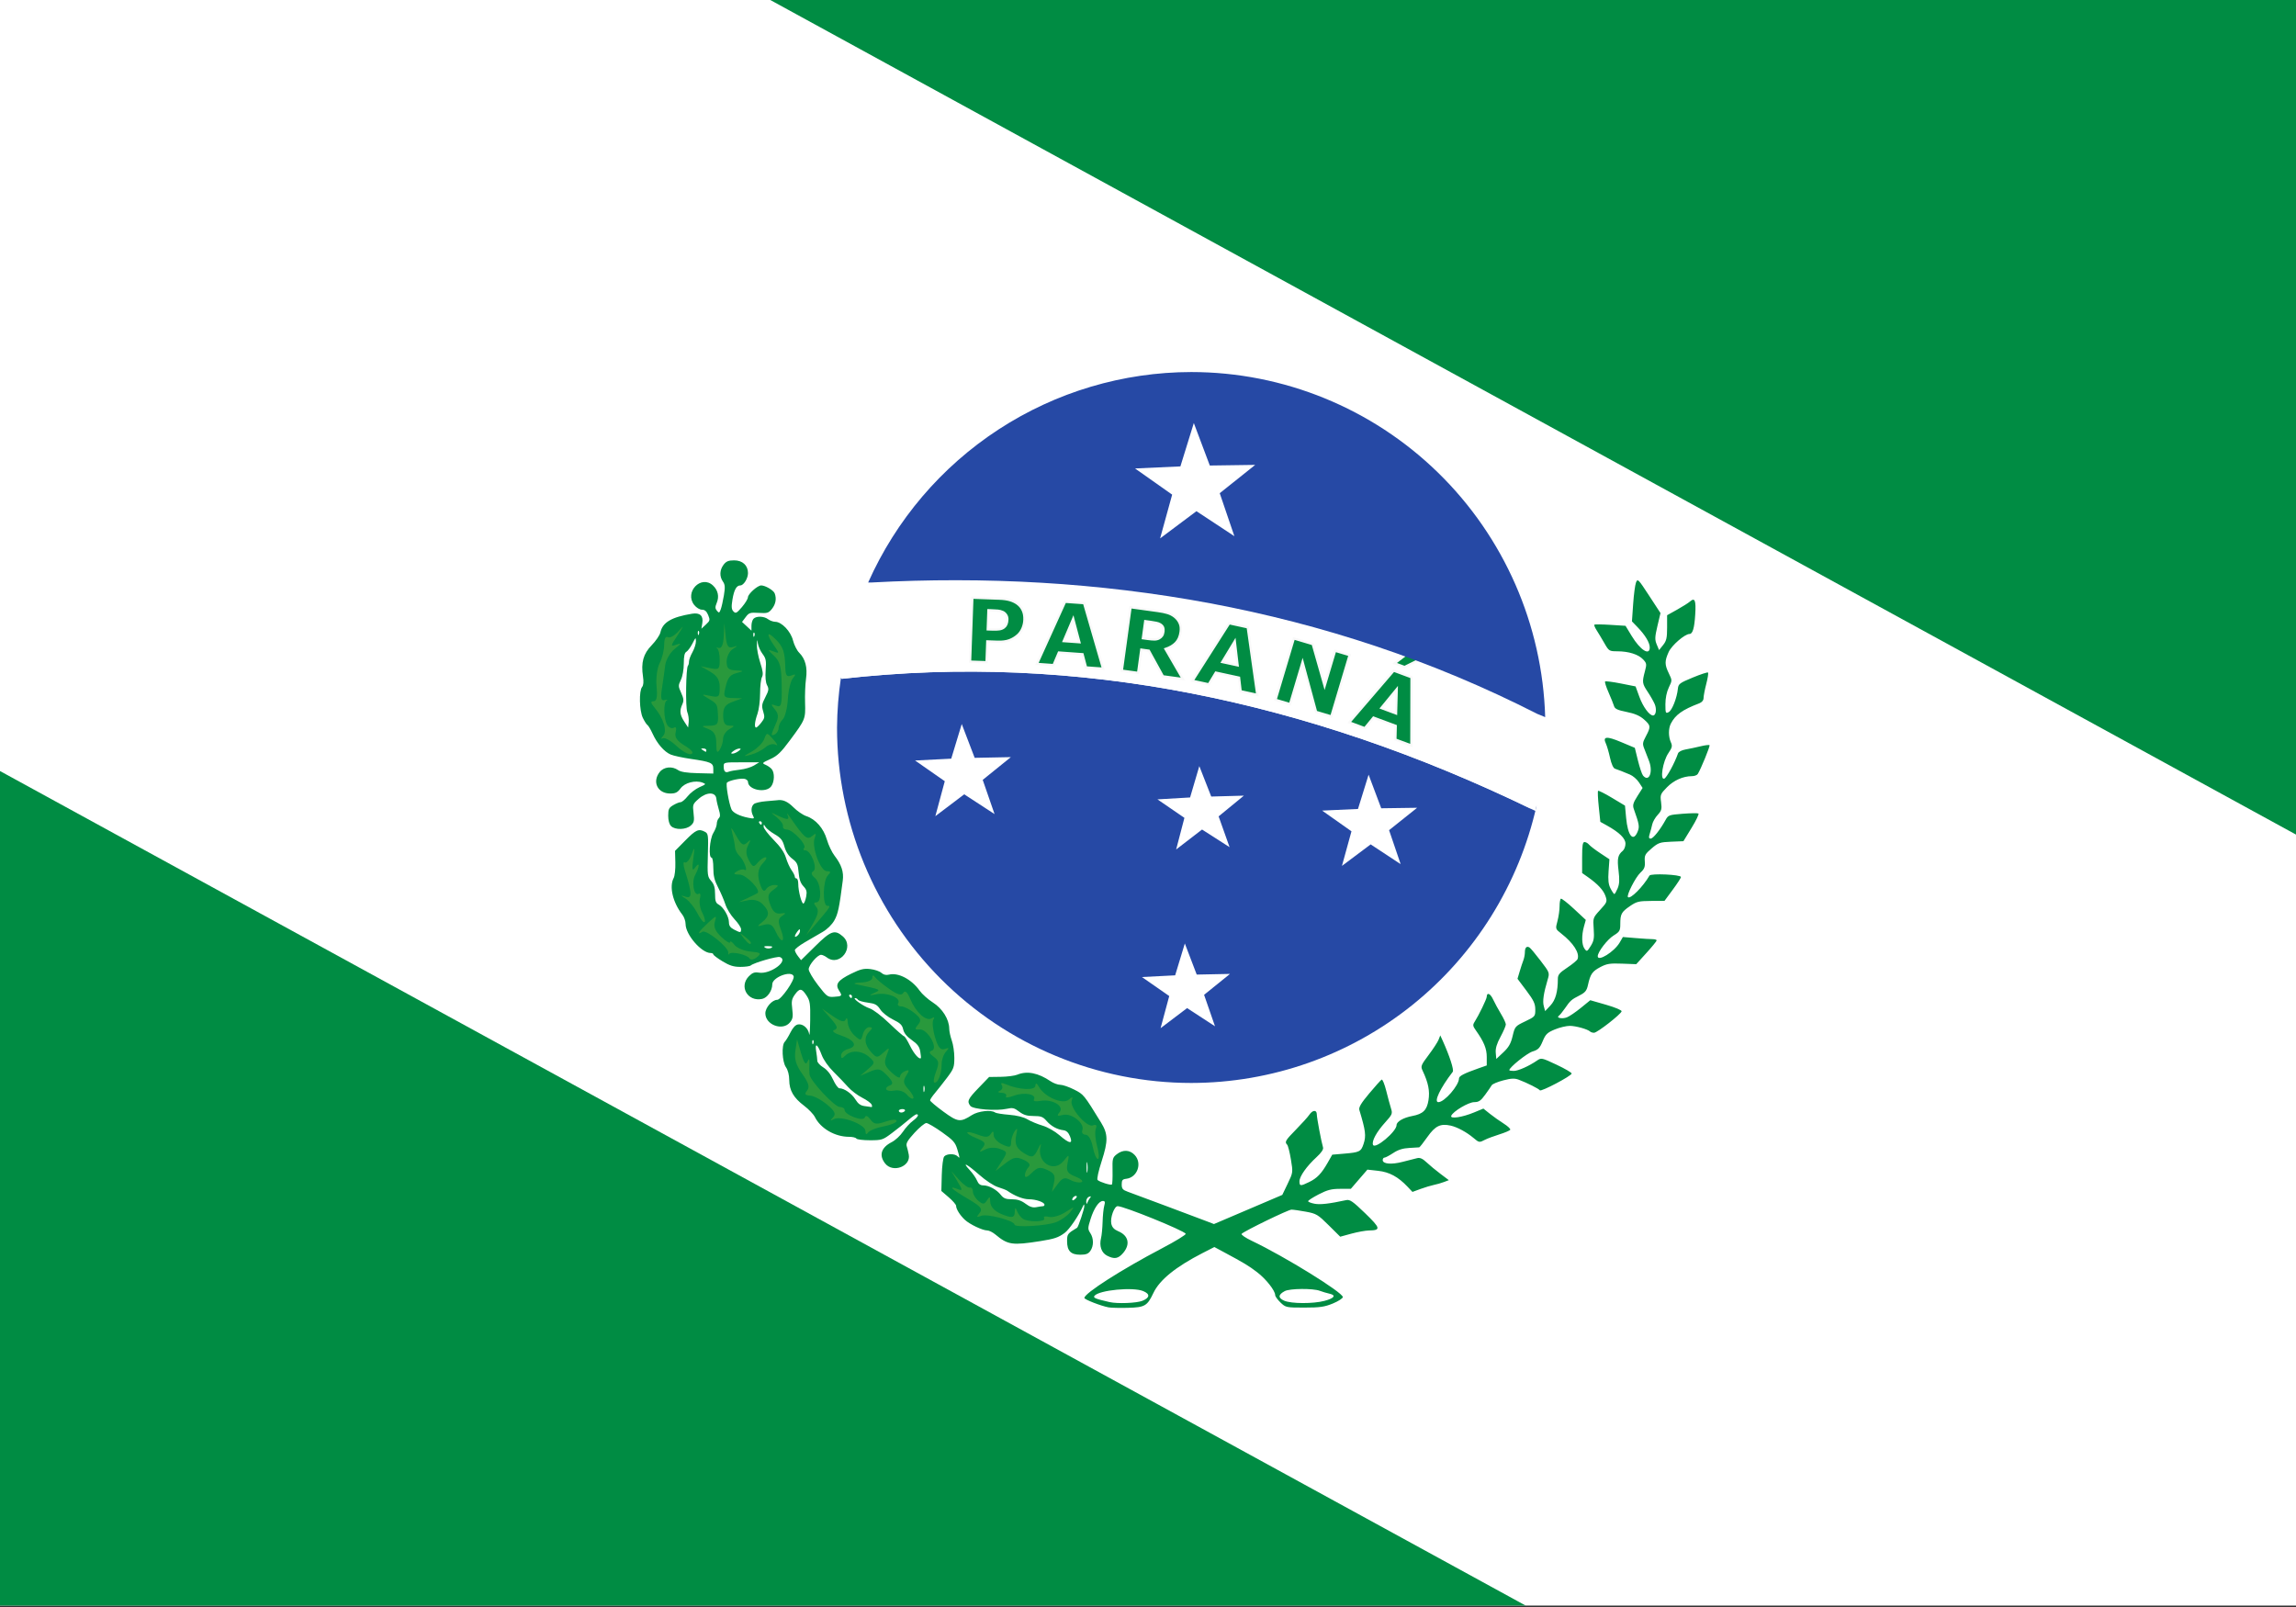 <svg width="100" height="70" viewBox="0 0 100 70" fill="none" xmlns="http://www.w3.org/2000/svg">
<rect x="0" y="0" width="100" height="70" fill="#333333" stroke="none"/>
<g clip-path="url(#clip0_1_1932)">
<path d="M100 0H0V69.939H100V0Z" fill="white"/>
<path fill-rule="evenodd" clip-rule="evenodd" d="M33.549 0L100 36.354V0H33.549ZM0 33.586V69.939H66.451L0 33.586Z" fill="#008C43"/>
<path fill-rule="evenodd" clip-rule="evenodd" d="M66.925 35.091L66.646 35.215C65.44 34.632 64.227 34.088 63.008 33.584C61.79 33.081 60.565 32.619 59.334 32.199C58.104 31.78 56.868 31.402 55.627 31.069C54.386 30.736 53.14 30.447 51.889 30.203C50.637 29.959 49.381 29.761 48.12 29.61C46.86 29.46 45.594 29.356 44.325 29.301C43.056 29.246 41.782 29.24 40.505 29.284C39.866 29.306 39.227 29.341 38.586 29.389C37.946 29.436 37.304 29.496 36.662 29.569L36.626 29.523C36.519 30.24 36.462 30.964 36.456 31.689C36.456 35.796 38.081 39.734 40.975 42.638C43.869 45.541 47.793 47.173 51.885 47.173C55.386 47.17 58.782 45.972 61.515 43.776C64.248 41.581 66.156 38.518 66.925 35.091L66.925 35.091Z" fill="#2649A5"/>
<path fill-rule="evenodd" clip-rule="evenodd" d="M67.299 31.238L66.951 31.095C65.806 30.511 64.648 29.975 63.48 29.485C62.311 28.995 61.13 28.552 59.941 28.153C58.752 27.755 57.554 27.401 56.349 27.089C55.143 26.777 53.931 26.509 52.713 26.28C51.495 26.052 50.271 25.865 49.044 25.716C47.818 25.567 46.587 25.457 45.355 25.384C44.123 25.311 42.889 25.275 41.656 25.274C40.423 25.273 39.19 25.306 37.959 25.373H37.812C37.226 26.694 36.827 28.091 36.627 29.523L36.662 29.569C37.304 29.496 37.946 29.436 38.586 29.389C39.227 29.341 39.867 29.306 40.505 29.284C41.782 29.24 43.056 29.246 44.325 29.301C45.595 29.356 46.86 29.46 48.121 29.61C49.381 29.761 50.638 29.959 51.889 30.203C53.14 30.447 54.386 30.736 55.627 31.069C56.869 31.402 58.105 31.78 59.335 32.199C60.565 32.619 61.79 33.081 63.009 33.585C64.227 34.088 65.44 34.632 66.646 35.215L66.872 35.324L66.925 35.091C67.18 33.975 67.311 32.834 67.315 31.689C67.309 31.539 67.306 31.389 67.299 31.238L67.299 31.238Z" fill="white"/>
<path d="M42.35 26.034L42.25 28.821L42.968 28.846L43.001 27.939L43.448 27.955C43.651 27.962 43.822 27.94 43.96 27.889C44.099 27.838 44.227 27.759 44.342 27.654C44.425 27.575 44.491 27.477 44.539 27.36C44.587 27.242 44.614 27.121 44.618 26.996C44.624 26.835 44.599 26.697 44.543 26.58C44.489 26.463 44.406 26.365 44.297 26.288C44.205 26.223 44.099 26.174 43.978 26.139C43.858 26.104 43.709 26.083 43.532 26.077L42.35 26.034ZM46.39 26.213L45.163 28.92L45.885 28.972L46.118 28.424L47.149 28.498L47.301 29.073L48.043 29.127L47.215 26.272L46.39 26.213ZM49.24 26.451L48.86 29.214L49.569 29.311L49.708 28.298L50.037 28.344L50.65 29.46L51.52 29.579L50.761 28.269C50.949 28.208 51.098 28.12 51.21 28.004C51.322 27.889 51.393 27.729 51.421 27.525C51.442 27.376 51.428 27.249 51.379 27.143C51.332 27.035 51.261 26.944 51.166 26.867C51.072 26.792 50.967 26.736 50.852 26.702C50.737 26.667 50.598 26.638 50.435 26.616L49.24 26.451ZM43.05 26.581L43.173 26.585C43.292 26.589 43.386 26.594 43.457 26.601C43.528 26.606 43.601 26.625 43.674 26.657C43.73 26.682 43.778 26.723 43.818 26.782C43.858 26.84 43.877 26.908 43.874 26.986C43.872 27.066 43.858 27.134 43.835 27.189C43.813 27.244 43.779 27.29 43.731 27.328C43.676 27.371 43.608 27.399 43.528 27.411C43.448 27.423 43.348 27.427 43.225 27.422L43.02 27.415L43.05 26.581ZM46.742 26.953L47.012 27.975L46.329 27.926L46.742 26.953ZM49.879 27.057L50.137 27.093C50.222 27.105 50.297 27.117 50.36 27.131C50.424 27.143 50.478 27.163 50.524 27.19C50.589 27.228 50.633 27.273 50.655 27.327C50.676 27.38 50.682 27.441 50.673 27.51C50.662 27.588 50.642 27.649 50.612 27.693C50.583 27.736 50.541 27.773 50.487 27.804C50.429 27.837 50.362 27.853 50.283 27.854C50.205 27.854 50.109 27.847 49.995 27.831L49.777 27.801L49.879 27.057ZM53.536 27.149L51.938 29.656L52.646 29.809L52.954 29.299L53.965 29.518L54.034 30.11L54.76 30.268L54.344 27.325L53.536 27.149ZM56.352 27.811L55.555 30.483L56.186 30.671L56.733 28.837L57.32 31.009L57.984 31.207L58.781 28.536L58.15 28.347L57.693 29.878L57.175 28.056L56.352 27.811ZM53.78 27.932L53.903 28.982L53.233 28.837L53.78 27.932ZM61.432 28.366L60.742 28.894L61.174 29.055L62.035 28.63L62.048 28.595L61.432 28.366ZM60.701 29.213L58.764 31.467L59.443 31.72L59.821 31.259L60.789 31.619L60.774 32.214L61.471 32.474L61.477 29.501L60.701 29.213ZM60.832 30.022L60.804 31.079L60.162 30.84L60.832 30.022Z" fill="#008C43" stroke="#F9F9F9" stroke-width="0.1"/>
<path fill-rule="evenodd" clip-rule="evenodd" d="M51.886 16.206C48.908 16.209 45.996 17.076 43.499 18.702C41.001 20.329 39.027 22.646 37.812 25.373H37.959C39.19 25.306 40.423 25.273 41.656 25.274C42.889 25.275 44.123 25.311 45.355 25.384C46.587 25.457 47.818 25.567 49.044 25.716C50.271 25.865 51.495 26.052 52.713 26.28C53.931 26.509 55.143 26.778 56.349 27.089C57.554 27.401 58.752 27.755 59.941 28.153C61.13 28.552 62.311 28.995 63.48 29.485C64.648 29.975 65.806 30.511 66.951 31.095L67.299 31.238C67.182 27.213 65.507 23.392 62.63 20.586C59.752 17.779 55.898 16.208 51.886 16.206Z" fill="#2649A5"/>
<path fill-rule="evenodd" clip-rule="evenodd" d="M51.996 18.427L51.411 20.316L49.436 20.406L51.052 21.546L50.527 23.452L52.11 22.267L53.762 23.356L53.124 21.484L54.669 20.25L52.692 20.278L51.996 18.427ZM41.888 31.538L41.43 33.047L39.855 33.127L41.149 34.029L40.738 35.552L41.996 34.6L43.317 35.461L42.801 33.971L44.028 32.98L42.451 33.011L41.888 31.538ZM52.235 33.372L51.833 34.737L50.412 34.82L51.586 35.625L51.226 37.002L52.354 36.134L53.553 36.902L53.076 35.561L54.176 34.658L52.754 34.697L52.235 33.372ZM59.608 33.745L59.146 35.238L57.584 35.309L58.862 36.211L58.447 37.718L59.698 36.781L61.004 37.642L60.5 36.162L61.722 35.186L60.158 35.208L59.608 33.745ZM51.604 41.097L51.183 42.485L49.735 42.559L50.925 43.387L50.548 44.787L51.703 43.912L52.918 44.704L52.443 43.334L53.571 42.423L52.122 42.452L51.604 41.097Z" fill="white"/>
<path fill-rule="evenodd" clip-rule="evenodd" d="M48.286 56.949C47.952 56.887 47.229 56.606 47.229 56.538C47.229 56.335 48.843 55.303 50.609 54.376C51.201 54.065 51.666 53.78 51.643 53.742C51.553 53.595 48.95 52.54 48.679 52.54C48.53 52.54 48.346 53.049 48.402 53.305C48.436 53.461 48.524 53.556 48.702 53.631C49.15 53.818 49.238 54.198 48.922 54.574C48.704 54.832 48.535 54.861 48.213 54.694C47.971 54.569 47.87 54.27 47.955 53.93C47.985 53.811 48.015 53.493 48.023 53.222C48.03 52.951 48.063 52.636 48.095 52.522C48.14 52.359 48.127 52.314 48.036 52.314C47.862 52.314 47.647 52.629 47.498 53.104C47.375 53.492 47.374 53.54 47.486 53.71C47.639 53.944 47.64 54.271 47.491 54.487C47.401 54.616 47.299 54.655 47.05 54.655C46.638 54.655 46.476 54.489 46.476 54.066C46.476 53.756 46.491 53.735 46.913 53.479C46.964 53.449 47.231 52.647 47.226 52.541C47.22 52.44 47.215 52.44 47.169 52.54C46.972 52.971 46.572 53.556 46.373 53.703C46.098 53.907 45.925 53.965 45.305 54.063C44.082 54.255 43.896 54.227 43.355 53.776C43.237 53.678 43.079 53.598 43.002 53.598C42.794 53.598 42.234 53.332 42.02 53.131C41.809 52.933 41.642 52.666 41.642 52.525C41.642 52.473 41.498 52.307 41.321 52.154L41 51.878L41.018 51.18C41.028 50.796 41.075 50.435 41.122 50.378C41.228 50.25 41.58 50.242 41.703 50.365C41.815 50.477 41.814 50.466 41.691 50.052C41.604 49.764 41.512 49.661 41.031 49.32C40.723 49.101 40.415 48.921 40.347 48.919C40.278 48.917 40.047 49.107 39.831 49.343C39.529 49.673 39.452 49.806 39.491 49.928C39.519 50.015 39.559 50.181 39.581 50.298C39.678 50.811 38.886 51.105 38.551 50.68C38.272 50.325 38.376 49.986 38.837 49.751C38.994 49.671 39.213 49.468 39.324 49.301C39.435 49.133 39.628 48.921 39.753 48.828C39.974 48.665 40.046 48.537 39.917 48.537C39.882 48.537 39.725 48.648 39.568 48.783C39.411 48.918 39.091 49.172 38.857 49.348C38.45 49.656 38.41 49.669 37.889 49.669C37.59 49.67 37.325 49.636 37.299 49.595C37.274 49.553 37.131 49.519 36.983 49.519C36.367 49.519 35.742 49.158 35.492 48.658C35.432 48.537 35.221 48.316 35.024 48.167C34.563 47.819 34.379 47.501 34.374 47.046C34.374 46.824 34.317 46.611 34.23 46.486C34.068 46.256 34.034 45.526 34.178 45.382C34.227 45.333 34.34 45.148 34.429 44.97C34.536 44.757 34.649 44.639 34.762 44.623C34.978 44.591 35.205 44.793 35.244 45.052C35.261 45.162 35.28 44.886 35.287 44.439C35.297 43.713 35.28 43.598 35.128 43.364C34.919 43.041 34.826 43.035 34.618 43.326C34.482 43.517 34.464 43.616 34.506 43.952C34.547 44.283 34.531 44.381 34.408 44.533C34.092 44.923 33.334 44.646 33.334 44.14C33.334 43.89 33.63 43.552 33.85 43.552C34.021 43.552 34.627 42.68 34.566 42.522C34.464 42.256 33.636 42.571 33.636 42.875C33.636 43.154 33.424 43.462 33.198 43.511C32.566 43.65 32.171 42.971 32.621 42.521C32.773 42.369 32.866 42.337 33.056 42.368C33.556 42.45 34.373 41.844 33.97 41.689C33.851 41.644 32.834 41.936 32.696 42.056C32.657 42.09 32.454 42.117 32.247 42.117C31.955 42.117 31.778 42.062 31.469 41.875C31.248 41.741 31.068 41.605 31.068 41.573C31.068 41.54 31.017 41.513 30.953 41.513C30.553 41.513 29.86 40.713 29.86 40.252C29.86 40.126 29.797 39.942 29.719 39.843C29.303 39.31 29.14 38.622 29.341 38.246C29.389 38.158 29.422 37.856 29.414 37.575L29.401 37.063L29.851 36.607C30.309 36.142 30.432 36.088 30.703 36.233C30.847 36.31 30.855 36.373 30.83 37.246C30.805 38.124 30.814 38.189 30.974 38.373C31.101 38.519 31.144 38.663 31.144 38.943C31.144 39.243 31.174 39.334 31.299 39.401C31.51 39.514 31.747 39.92 31.748 40.171C31.748 40.322 31.807 40.407 31.971 40.492C32.252 40.637 32.277 40.636 32.276 40.475C32.276 40.402 32.147 40.206 31.99 40.04C31.833 39.874 31.655 39.586 31.595 39.399C31.535 39.213 31.392 38.88 31.277 38.658C31.117 38.352 31.068 38.15 31.068 37.808C31.068 37.559 31.035 37.359 30.993 37.359C30.85 37.359 30.907 36.548 31.068 36.285C31.151 36.149 31.219 35.968 31.219 35.883C31.219 35.797 31.259 35.688 31.308 35.639C31.375 35.572 31.375 35.482 31.308 35.265C31.26 35.108 31.211 34.895 31.2 34.791C31.168 34.489 30.779 34.491 30.433 34.794C30.171 35.025 30.163 35.047 30.207 35.422C30.246 35.759 30.23 35.831 30.087 35.96C29.881 36.146 29.404 36.16 29.228 35.984C29.15 35.906 29.103 35.736 29.103 35.53C29.103 35.247 29.134 35.183 29.323 35.072C29.443 35.001 29.588 34.942 29.644 34.942C29.7 34.942 29.838 34.826 29.951 34.684C30.064 34.542 30.295 34.365 30.464 34.29C30.755 34.162 30.762 34.151 30.598 34.09C30.285 33.973 29.824 34.094 29.642 34.341C29.509 34.52 29.42 34.565 29.191 34.565C28.642 34.565 28.394 34.06 28.731 33.631C28.913 33.4 29.273 33.362 29.537 33.547C29.65 33.626 29.917 33.668 30.384 33.679L31.067 33.696V33.486C31.067 33.231 30.959 33.184 30.085 33.057C29.732 33.006 29.34 32.921 29.213 32.868C28.932 32.751 28.621 32.393 28.422 31.956C28.34 31.776 28.24 31.608 28.199 31.582C28.159 31.557 28.067 31.414 27.996 31.265C27.846 30.948 27.827 30.093 27.966 29.924C28.026 29.853 28.039 29.698 28.005 29.471C27.913 28.857 28.017 28.482 28.385 28.104C28.566 27.917 28.736 27.668 28.762 27.55C28.859 27.109 29.241 26.882 30.143 26.733C30.483 26.677 30.64 26.821 30.589 27.139L30.549 27.386L30.744 27.205C30.925 27.038 30.932 27.006 30.843 26.791C30.775 26.626 30.696 26.558 30.573 26.558C30.473 26.558 30.329 26.47 30.235 26.351C29.796 25.792 30.537 25.023 31.052 25.503C31.271 25.707 31.332 25.983 31.218 26.258C31.143 26.439 31.144 26.506 31.224 26.603C31.313 26.71 31.331 26.704 31.39 26.546C31.427 26.449 31.489 26.173 31.529 25.932C31.587 25.578 31.579 25.464 31.485 25.33C31.33 25.109 31.342 24.824 31.517 24.596C31.629 24.45 31.729 24.409 31.976 24.409C32.341 24.409 32.578 24.628 32.578 24.964C32.578 25.197 32.389 25.501 32.243 25.501C32.077 25.501 31.971 25.693 31.901 26.117C31.849 26.435 31.859 26.545 31.945 26.634C32.042 26.734 32.085 26.712 32.314 26.445C32.456 26.279 32.574 26.087 32.575 26.018C32.581 25.871 32.993 25.501 33.154 25.501C33.331 25.501 33.688 25.711 33.74 25.844C33.828 26.073 33.787 26.311 33.625 26.517C33.478 26.703 33.425 26.72 33.049 26.697C32.669 26.674 32.62 26.69 32.477 26.881L32.319 27.091L32.524 27.281L32.729 27.471V27.256C32.729 27.138 32.77 27.001 32.82 26.951C32.944 26.827 33.274 26.837 33.451 26.971C33.532 27.032 33.673 27.084 33.765 27.085C34.047 27.089 34.438 27.499 34.538 27.895C34.587 28.091 34.708 28.332 34.807 28.431C35.077 28.7 35.175 29.075 35.105 29.571C35.072 29.804 35.053 30.273 35.064 30.612C35.085 31.321 35.08 31.334 34.411 32.239C34.013 32.777 33.857 32.927 33.547 33.067C33.187 33.23 33.177 33.242 33.345 33.315C33.443 33.357 33.564 33.443 33.614 33.506C33.743 33.667 33.733 34.047 33.594 34.246C33.371 34.563 32.578 34.413 32.578 34.054C32.578 34.008 32.519 33.952 32.446 33.93C32.294 33.883 31.761 33.992 31.663 34.09C31.603 34.15 31.738 34.961 31.857 35.253C31.917 35.4 32.213 35.548 32.594 35.622C32.848 35.671 32.867 35.663 32.802 35.541C32.697 35.346 32.712 35.126 32.837 35.022C32.896 34.973 33.132 34.919 33.361 34.901C33.59 34.884 33.805 34.865 33.839 34.859C34.087 34.817 34.298 34.907 34.556 35.164C34.719 35.328 34.972 35.502 35.118 35.55C35.525 35.684 35.87 36.078 36.014 36.573C36.083 36.81 36.233 37.126 36.349 37.276C36.65 37.665 36.755 37.982 36.706 38.357C36.552 39.552 36.497 39.812 36.34 40.09C36.234 40.278 36.032 40.477 35.824 40.597C35.636 40.706 35.288 40.909 35.05 41.048C34.812 41.187 34.618 41.34 34.619 41.388C34.619 41.436 34.681 41.554 34.755 41.65L34.889 41.824L35.506 41.216C36.185 40.544 36.354 40.483 36.703 40.784C37.243 41.248 36.578 42.133 36.011 41.704C35.93 41.643 35.818 41.592 35.762 41.591C35.607 41.588 35.222 42.036 35.222 42.221C35.222 42.31 35.404 42.621 35.627 42.911C36.013 43.413 36.047 43.438 36.319 43.421C36.681 43.398 36.696 43.38 36.544 43.149C36.364 42.874 36.488 42.702 37.072 42.414C37.474 42.216 37.623 42.18 37.905 42.212C38.094 42.233 38.312 42.307 38.388 42.377C38.482 42.461 38.591 42.486 38.721 42.454C39.122 42.353 39.701 42.657 40.053 43.151C40.158 43.3 40.418 43.532 40.631 43.668C41.047 43.934 41.337 44.397 41.343 44.804C41.343 44.925 41.396 45.161 41.455 45.327C41.515 45.493 41.565 45.83 41.565 46.076C41.565 46.484 41.539 46.558 41.248 46.944C41.072 47.177 40.834 47.478 40.719 47.615C40.603 47.751 40.509 47.893 40.509 47.931C40.509 47.968 40.768 48.187 41.084 48.418C41.72 48.883 41.825 48.896 42.332 48.571C42.606 48.396 43.174 48.333 43.341 48.46C43.383 48.491 43.657 48.536 43.951 48.559C44.292 48.587 44.581 48.658 44.751 48.759C44.898 48.846 45.192 48.968 45.405 49.031C45.628 49.097 45.939 49.274 46.139 49.446C46.581 49.829 46.744 49.848 46.603 49.5C46.535 49.332 46.446 49.248 46.319 49.233C46.042 49.2 45.778 49.054 45.577 48.822C45.425 48.645 45.337 48.613 45.018 48.613C44.73 48.613 44.58 48.567 44.39 48.423C44.174 48.258 44.103 48.242 43.847 48.299C43.398 48.4 42.379 48.32 42.265 48.175C42.107 47.974 42.153 47.873 42.626 47.384L43.08 46.913L43.589 46.906C43.868 46.902 44.192 46.86 44.309 46.812C44.735 46.637 45.219 46.733 45.758 47.099C45.883 47.183 46.072 47.253 46.179 47.253C46.286 47.253 46.558 47.347 46.783 47.461C47.201 47.673 47.203 47.675 47.954 48.896C48.262 49.397 48.267 49.695 47.984 50.573C47.839 51.02 47.765 51.364 47.805 51.401C47.906 51.492 48.383 51.641 48.428 51.595C48.45 51.574 48.462 51.303 48.456 50.994C48.445 50.473 48.456 50.422 48.641 50.278C48.908 50.069 49.205 50.081 49.421 50.312C49.758 50.671 49.538 51.29 49.053 51.347C48.889 51.366 48.855 51.408 48.855 51.593C48.855 51.78 48.898 51.832 49.12 51.912C49.502 52.051 52.199 53.059 52.563 53.2L52.872 53.319L54.361 52.684L55.849 52.049L56.084 51.56C56.318 51.073 56.318 51.07 56.224 50.503C56.172 50.19 56.099 49.902 56.061 49.863C55.943 49.74 55.98 49.678 56.453 49.195C56.707 48.937 56.965 48.65 57.028 48.556C57.171 48.344 57.352 48.335 57.352 48.541C57.352 48.688 57.546 49.721 57.624 49.985C57.648 50.066 57.547 50.215 57.344 50.401C56.914 50.795 56.597 51.242 56.597 51.456C56.597 51.671 56.636 51.675 57.017 51.49C57.364 51.321 57.554 51.123 57.827 50.645L58.025 50.297L58.538 50.253C59.217 50.196 59.278 50.166 59.39 49.826C59.506 49.474 59.479 49.257 59.205 48.349C59.171 48.236 59.282 48.051 59.634 47.631C59.895 47.319 60.14 47.047 60.177 47.027C60.214 47.006 60.304 47.227 60.377 47.518C60.449 47.809 60.543 48.154 60.585 48.286C60.656 48.508 60.638 48.551 60.331 48.89C59.953 49.308 59.737 49.705 59.8 49.868C59.882 50.082 60.826 49.291 60.826 49.009C60.826 48.856 61.12 48.686 61.511 48.612C61.977 48.524 62.147 48.359 62.216 47.926C62.281 47.521 62.21 47.166 61.959 46.635C61.87 46.446 61.888 46.4 62.222 45.955C62.42 45.693 62.615 45.393 62.656 45.29L62.73 45.101L62.833 45.327C63.137 46 63.334 46.607 63.273 46.687C62.724 47.4 62.436 48.009 62.647 48.009C62.912 48.009 63.545 47.28 63.545 46.976C63.545 46.871 63.761 46.759 64.395 46.536L64.754 46.41V46.041C64.754 45.677 64.632 45.38 64.28 44.883C64.145 44.693 64.138 44.646 64.228 44.506C64.404 44.231 64.749 43.519 64.752 43.425C64.757 43.211 64.907 43.269 65.029 43.532C65.102 43.688 65.257 43.974 65.373 44.165C65.49 44.356 65.585 44.563 65.585 44.624C65.585 44.684 65.481 44.926 65.354 45.161C65.191 45.462 65.129 45.668 65.146 45.858L65.169 46.128L65.475 45.841C65.711 45.619 65.803 45.458 65.881 45.129C65.98 44.713 65.992 44.699 66.425 44.492C66.859 44.285 66.869 44.273 66.868 43.973C66.868 43.721 66.797 43.572 66.48 43.15L66.093 42.635L66.187 42.319C66.238 42.146 66.311 41.926 66.348 41.831C66.385 41.735 66.415 41.576 66.415 41.476C66.415 41.275 66.495 41.195 66.617 41.273C66.662 41.301 66.878 41.56 67.097 41.847C67.496 42.369 67.497 42.371 67.405 42.678C67.229 43.27 67.179 43.611 67.238 43.826L67.297 44.043L67.525 43.801C67.749 43.565 67.851 43.2 67.851 42.636C67.851 42.459 67.924 42.372 68.261 42.149C68.486 41.999 68.688 41.832 68.709 41.777C68.809 41.517 68.531 41.081 67.999 40.665C67.742 40.464 67.742 40.463 67.834 40.119C67.885 39.929 67.926 39.64 67.926 39.477C67.926 39.314 67.952 39.165 67.983 39.147C68.013 39.128 68.271 39.328 68.554 39.592L69.068 40.071L68.988 40.358C68.878 40.755 68.888 41.155 69.013 41.326C69.113 41.462 69.126 41.456 69.282 41.208C69.419 40.989 69.441 40.867 69.412 40.463C69.377 39.982 69.378 39.978 69.694 39.632C69.996 39.302 70.007 39.273 69.926 39.033C69.838 38.776 69.59 38.509 69.153 38.201L68.908 38.029V37.354C68.908 36.831 68.931 36.679 69.012 36.679C69.069 36.679 69.157 36.729 69.208 36.79C69.258 36.851 69.479 37.02 69.698 37.165L70.097 37.429L70.06 37.947C70.032 38.336 70.053 38.524 70.147 38.705C70.215 38.837 70.289 38.945 70.311 38.945C70.333 38.945 70.397 38.833 70.455 38.696C70.533 38.509 70.543 38.319 70.494 37.926C70.429 37.398 70.462 37.24 70.679 37.06C70.743 37.007 70.796 36.867 70.796 36.749C70.796 36.52 70.533 36.262 69.987 35.958L69.701 35.799L69.633 35.143C69.595 34.782 69.581 34.47 69.603 34.449C69.623 34.428 69.896 34.565 70.207 34.752L70.775 35.093L70.824 35.624C70.896 36.407 71.131 36.693 71.323 36.232C71.415 36.009 71.399 35.916 71.158 35.236C71.101 35.074 71.129 34.974 71.315 34.68L71.542 34.322L71.382 34.078C71.294 33.944 71.118 33.792 70.99 33.74C70.863 33.688 70.69 33.617 70.607 33.583C70.524 33.549 70.403 33.504 70.338 33.484C70.265 33.461 70.182 33.277 70.122 33.005C70.069 32.762 69.988 32.486 69.944 32.392C69.794 32.075 69.971 32.057 70.606 32.324L71.203 32.575L71.339 33.127C71.414 33.431 71.513 33.725 71.56 33.782C71.815 34.089 72.006 33.644 71.827 33.16C71.767 32.998 71.674 32.756 71.619 32.623C71.531 32.406 71.538 32.347 71.687 32.068C71.906 31.657 71.899 31.599 71.598 31.334C71.417 31.176 71.196 31.081 70.843 31.011C70.452 30.933 70.334 30.878 70.298 30.756C70.272 30.67 70.165 30.403 70.06 30.163C69.954 29.924 69.886 29.709 69.909 29.686C69.932 29.663 70.24 29.702 70.593 29.772L71.236 29.9L71.402 30.356C71.56 30.789 71.836 31.166 71.996 31.166C72.125 31.166 72.164 30.889 72.067 30.665C72.015 30.546 71.878 30.306 71.762 30.133C71.524 29.776 71.516 29.715 71.642 29.243C71.726 28.93 71.72 28.89 71.564 28.724C71.357 28.504 70.938 28.372 70.447 28.37C70.087 28.369 70.074 28.361 69.874 28.011C69.761 27.815 69.61 27.562 69.537 27.449C69.465 27.336 69.421 27.229 69.44 27.21C69.459 27.192 69.772 27.195 70.136 27.218L70.798 27.26L71.066 27.701C71.442 28.32 71.854 28.581 71.853 28.201C71.853 27.993 71.654 27.663 71.325 27.323L71.078 27.067L71.13 26.317C71.158 25.904 71.214 25.48 71.254 25.375C71.324 25.192 71.351 25.219 71.824 25.944L72.321 26.705L72.188 27.267C72.074 27.75 72.07 27.862 72.157 28.073L72.259 28.317L72.434 28.099C72.58 27.916 72.609 27.791 72.609 27.34V26.799L73.043 26.557C73.282 26.424 73.535 26.264 73.605 26.202C73.818 26.015 73.872 26.149 73.834 26.764C73.798 27.362 73.723 27.616 73.583 27.616C73.38 27.616 72.81 28.109 72.678 28.399C72.498 28.796 72.499 28.951 72.684 29.33C72.832 29.636 72.832 29.639 72.684 29.945C72.591 30.138 72.535 30.409 72.535 30.674C72.535 31.066 72.546 31.09 72.68 31.018C72.828 30.939 73.039 30.4 73.079 29.996C73.1 29.791 73.157 29.748 73.727 29.513C74.07 29.371 74.369 29.273 74.391 29.296C74.414 29.318 74.38 29.541 74.315 29.79C74.25 30.039 74.197 30.316 74.197 30.404C74.197 30.506 74.128 30.591 74.008 30.637C73.279 30.914 72.969 31.135 72.772 31.52C72.662 31.732 72.663 32.089 72.772 32.331C72.846 32.495 72.831 32.562 72.664 32.807C72.421 33.164 72.288 33.992 72.487 33.916C72.591 33.876 72.943 33.228 73.084 32.818C73.108 32.748 73.249 32.674 73.415 32.646C73.574 32.618 73.865 32.557 74.062 32.509C74.258 32.461 74.436 32.439 74.457 32.459C74.491 32.494 74.081 33.497 73.944 33.715C73.911 33.767 73.797 33.809 73.69 33.809C73.306 33.809 72.899 33.991 72.602 34.294C72.317 34.585 72.303 34.621 72.347 34.945C72.386 35.242 72.367 35.315 72.199 35.496C72.093 35.61 71.986 35.796 71.962 35.908C71.937 36.021 71.888 36.206 71.852 36.321C71.801 36.481 71.811 36.528 71.895 36.528C72.002 36.528 72.305 36.148 72.542 35.717C72.657 35.506 72.696 35.492 73.288 35.447C73.632 35.42 73.94 35.416 73.974 35.436C74.007 35.457 73.874 35.737 73.677 36.058L73.32 36.642L72.786 36.664C72.296 36.684 72.225 36.708 71.934 36.957C71.65 37.2 71.619 37.259 71.638 37.522C71.655 37.763 71.621 37.852 71.445 38.015C71.233 38.212 70.83 39.004 70.904 39.078C71.008 39.182 71.558 38.63 71.841 38.14C71.901 38.036 73.213 38.096 73.213 38.203C73.213 38.24 73.052 38.489 72.854 38.756L72.496 39.241L71.905 39.244C71.377 39.247 71.28 39.271 70.989 39.471C70.618 39.727 70.57 39.816 70.57 40.255C70.57 40.54 70.541 40.589 70.281 40.749C70.007 40.919 69.588 41.465 69.588 41.653C69.588 41.908 70.311 41.457 70.544 41.056L70.683 40.816L71.242 40.862C71.549 40.888 71.881 40.909 71.978 40.909C72.076 40.909 72.155 40.934 72.154 40.965C72.154 40.996 71.952 41.242 71.708 41.511L71.265 41.999L70.646 41.976C70.117 41.956 69.98 41.978 69.698 42.127C69.348 42.313 69.266 42.432 69.162 42.907C69.109 43.151 69.042 43.234 68.795 43.36C68.439 43.541 68.395 43.581 68.154 43.93C68.053 44.075 67.937 44.218 67.894 44.247C67.76 44.338 68.039 44.394 68.243 44.316C68.349 44.276 68.621 44.091 68.849 43.906L69.263 43.569L69.955 43.768C70.347 43.881 70.639 44.004 70.628 44.052C70.597 44.181 69.567 44.985 69.43 44.986C69.365 44.987 69.288 44.964 69.259 44.935C69.156 44.833 68.638 44.687 68.371 44.686C68.22 44.686 67.926 44.756 67.717 44.843C67.388 44.98 67.316 45.05 67.189 45.357C67.064 45.656 66.994 45.727 66.747 45.803C66.505 45.878 65.736 46.496 65.736 46.615C65.736 46.634 65.822 46.649 65.928 46.649C66.121 46.649 66.593 46.439 66.944 46.197C67.128 46.07 67.15 46.075 67.792 46.377C68.155 46.547 68.452 46.721 68.452 46.762C68.452 46.863 67.113 47.569 67.066 47.493C67.024 47.426 66.507 47.166 66.147 47.031C65.966 46.963 65.822 46.97 65.471 47.061C65.225 47.125 65 47.22 64.971 47.272C64.942 47.324 64.812 47.511 64.684 47.687C64.494 47.949 64.406 48.008 64.211 48.008C63.962 48.008 63.285 48.41 63.207 48.604C63.147 48.752 63.688 48.671 64.209 48.454L64.607 48.289L64.888 48.514C65.043 48.638 65.315 48.831 65.493 48.943C65.671 49.055 65.799 49.176 65.776 49.212C65.754 49.249 65.54 49.339 65.301 49.414C65.063 49.489 64.782 49.593 64.678 49.647C64.43 49.776 64.422 49.775 64.174 49.566C63.876 49.315 63.465 49.093 63.182 49.031C62.735 48.933 62.51 49.043 62.169 49.525C61.996 49.771 61.835 49.975 61.812 49.978C61.789 49.982 61.593 49.993 61.377 50.004C61.101 50.018 60.892 50.084 60.68 50.225C60.513 50.335 60.342 50.425 60.299 50.425C60.257 50.425 60.222 50.474 60.222 50.532C60.222 50.703 60.6 50.737 61.091 50.609C61.34 50.545 61.623 50.473 61.719 50.449C61.847 50.417 61.959 50.467 62.135 50.633C62.267 50.758 62.539 50.983 62.739 51.133L63.103 51.407L62.89 51.488C62.773 51.533 62.575 51.59 62.452 51.614C62.328 51.639 62.067 51.718 61.872 51.789L61.518 51.919L61.304 51.693C60.894 51.26 60.514 51.054 60.022 51L59.556 50.948L59.195 51.366L58.834 51.785H58.368C57.993 51.785 57.812 51.831 57.438 52.024C57.183 52.156 56.974 52.29 56.974 52.323C56.974 52.355 57.102 52.406 57.258 52.435C57.503 52.481 57.886 52.437 58.636 52.276C58.794 52.242 58.928 52.336 59.458 52.849C60.135 53.504 60.153 53.591 59.618 53.599C59.473 53.601 59.133 53.663 58.863 53.736L58.372 53.87L57.868 53.37C57.399 52.905 57.332 52.864 56.878 52.781C56.61 52.731 56.327 52.691 56.248 52.691C56.111 52.691 54.208 53.615 54.078 53.745C54.042 53.78 54.246 53.92 54.531 54.055C55.948 54.729 58.485 56.297 58.485 56.499C58.485 56.555 58.29 56.681 58.051 56.78C57.687 56.929 57.486 56.958 56.81 56.958C56.02 56.958 55.998 56.954 55.771 56.737C55.644 56.615 55.539 56.469 55.539 56.414C55.539 56.22 55.142 55.715 54.757 55.42C54.386 55.136 54.196 55.021 53.289 54.534L52.89 54.32L52.383 54.579C51.212 55.179 50.506 55.751 50.239 56.314C49.967 56.888 49.864 56.949 49.125 56.968C48.769 56.977 48.393 56.968 48.289 56.949L48.286 56.949ZM49.761 56.66C50.086 56.525 50.097 56.365 49.788 56.238C49.344 56.054 47.877 56.196 47.672 56.442C47.598 56.531 47.698 56.574 48.324 56.718C48.67 56.797 49.514 56.764 49.761 56.66H49.761ZM57.686 56.665C58.118 56.551 58.209 56.419 57.903 56.352C57.786 56.326 57.597 56.27 57.483 56.227C57.185 56.114 56.175 56.123 55.956 56.24C55.666 56.395 55.658 56.538 55.934 56.658C56.242 56.792 57.19 56.796 57.686 56.665L57.686 56.665ZM45.426 52.541C45.462 52.541 45.492 52.512 45.492 52.477C45.492 52.369 45.121 52.239 44.811 52.239C44.56 52.239 44.178 52.088 43.868 51.866C43.826 51.837 43.646 51.766 43.467 51.71C43.277 51.65 42.935 51.425 42.644 51.168C42.104 50.691 41.87 50.578 42.239 50.973C42.364 51.107 42.506 51.311 42.554 51.426C42.614 51.572 42.694 51.634 42.824 51.634C43.07 51.634 43.406 51.816 43.589 52.048C43.709 52.2 43.806 52.239 44.072 52.239C44.311 52.239 44.478 52.293 44.665 52.432C44.857 52.575 44.983 52.614 45.142 52.583C45.262 52.56 45.389 52.541 45.426 52.541V52.541ZM47.476 52.18C47.533 52.108 47.522 52.096 47.428 52.132C47.36 52.158 47.307 52.252 47.31 52.341C47.316 52.452 47.33 52.467 47.358 52.39C47.381 52.327 47.434 52.233 47.476 52.18ZM46.896 52.107C46.843 52.054 46.7 52.161 46.7 52.252C46.7 52.302 46.744 52.297 46.815 52.237C46.879 52.184 46.915 52.126 46.896 52.107V52.107ZM47.359 50.672C47.342 50.557 47.327 50.633 47.326 50.841C47.326 51.049 47.34 51.143 47.358 51.05C47.375 50.957 47.376 50.787 47.358 50.672H47.359ZM39.412 48.387C39.437 48.345 39.388 48.311 39.303 48.311C39.217 48.311 39.147 48.345 39.147 48.387C39.147 48.428 39.197 48.462 39.256 48.462C39.316 48.462 39.386 48.428 39.412 48.387ZM37.965 48.119C37.94 48.054 37.755 47.918 37.553 47.816C37.351 47.714 37.075 47.505 36.939 47.351C36.804 47.198 36.519 46.901 36.307 46.691C36.073 46.459 35.868 46.168 35.786 45.948C35.611 45.481 35.482 45.394 35.547 45.788C35.574 45.95 35.596 46.14 35.597 46.209C35.597 46.278 35.714 46.407 35.857 46.495C36.024 46.598 36.178 46.79 36.286 47.03C36.379 47.236 36.502 47.405 36.559 47.405C36.768 47.405 37.098 47.634 37.255 47.889C37.374 48.081 37.481 48.159 37.659 48.181C37.792 48.198 37.926 48.217 37.956 48.223C37.985 48.23 37.99 48.183 37.965 48.119L37.965 48.119ZM40.254 47.309C40.234 47.258 40.218 47.318 40.219 47.442C40.219 47.567 40.238 47.609 40.257 47.535C40.277 47.462 40.275 47.36 40.252 47.309H40.254ZM40.081 45.804C40.047 45.596 39.963 45.481 39.713 45.305C39.492 45.15 39.372 45.001 39.337 44.839C39.295 44.648 39.208 44.564 38.893 44.41C38.669 44.3 38.431 44.111 38.339 43.971C38.204 43.764 38.117 43.717 37.797 43.674C37.588 43.647 37.396 43.591 37.371 43.55C37.346 43.51 37.291 43.477 37.249 43.477C37.102 43.477 37.601 43.834 37.871 43.922C38.029 43.973 38.39 44.246 38.732 44.575C39.055 44.885 39.345 45.139 39.376 45.139C39.407 45.139 39.523 45.325 39.635 45.553C39.803 45.898 40.036 46.164 40.107 46.092C40.117 46.083 40.107 45.953 40.081 45.804H40.081ZM35.417 45.31C35.392 45.285 35.374 45.33 35.377 45.41C35.383 45.498 35.399 45.515 35.423 45.455C35.445 45.401 35.442 45.335 35.417 45.31L35.417 45.31ZM37.108 43.402C37.108 43.36 37.072 43.326 37.028 43.326C36.984 43.326 36.969 43.36 36.995 43.402C37.021 43.443 37.057 43.477 37.075 43.477C37.093 43.477 37.108 43.443 37.108 43.402ZM33.634 41.241C33.634 41.225 33.54 41.212 33.426 41.212C33.275 41.214 33.247 41.232 33.325 41.281C33.421 41.342 33.634 41.314 33.634 41.241V41.241ZM34.842 40.546C34.842 40.451 34.82 40.456 34.731 40.574C34.586 40.766 34.585 40.878 34.731 40.758C34.794 40.706 34.845 40.611 34.845 40.546L34.842 40.546ZM35.113 39.052C35.153 38.836 35.13 38.751 34.99 38.602C34.867 38.471 34.807 38.299 34.783 38.004C34.753 37.645 34.716 37.565 34.504 37.404C34.341 37.279 34.228 37.104 34.164 36.875C34.086 36.594 34.009 36.497 33.741 36.34C33.56 36.234 33.379 36.089 33.337 36.017C33.268 35.899 33.261 35.898 33.258 36.012C33.258 36.081 33.452 36.337 33.692 36.581C33.992 36.885 34.16 37.13 34.23 37.361C34.285 37.547 34.395 37.789 34.473 37.9C34.552 38.01 34.616 38.137 34.616 38.183C34.616 38.228 34.649 38.266 34.691 38.266C34.733 38.266 34.767 38.37 34.767 38.497C34.767 38.825 34.923 39.404 34.999 39.357C35.035 39.336 35.085 39.198 35.113 39.052V39.052ZM33.181 35.849C33.181 35.807 33.145 35.773 33.101 35.773C33.057 35.773 33.042 35.807 33.068 35.849C33.093 35.89 33.129 35.924 33.148 35.924C33.166 35.924 33.181 35.89 33.181 35.849ZM32.234 33.525C32.441 33.503 32.713 33.422 32.839 33.345L33.067 33.206L32.293 33.206C31.532 33.205 31.519 33.208 31.519 33.382C31.519 33.602 31.591 33.677 31.742 33.614C31.806 33.587 32.028 33.547 32.234 33.525V33.525ZM32.165 32.717C32.276 32.633 32.284 32.606 32.199 32.606C32.136 32.606 32.019 32.656 31.939 32.717C31.828 32.8 31.82 32.828 31.905 32.828C31.968 32.828 32.085 32.778 32.165 32.717H32.165ZM30.764 32.677C30.764 32.635 30.704 32.602 30.631 32.602C30.519 32.603 30.516 32.614 30.613 32.677C30.755 32.769 30.764 32.769 30.764 32.677ZM29.935 31.02C29.85 30.815 29.875 29.084 29.964 28.995C29.989 28.97 30.008 28.889 30.008 28.814C30.008 28.739 30.076 28.557 30.159 28.409C30.242 28.261 30.31 28.049 30.31 27.938C30.31 27.749 30.299 27.756 30.159 28.032C30.076 28.194 29.957 28.356 29.895 28.391C29.814 28.436 29.782 28.583 29.782 28.901C29.782 29.163 29.729 29.458 29.656 29.612C29.537 29.861 29.538 29.894 29.668 30.182C29.78 30.431 29.789 30.523 29.718 30.679C29.59 30.959 29.61 31.136 29.8 31.429L29.97 31.69L29.995 31.457C30.009 31.329 29.981 31.132 29.935 31.02H29.935ZM33.158 31.475C33.305 31.289 33.315 31.232 33.24 30.989C33.167 30.75 33.178 30.671 33.332 30.373C33.484 30.076 33.495 30.008 33.41 29.849C33.347 29.732 33.325 29.499 33.348 29.189C33.378 28.778 33.36 28.68 33.213 28.485C33.119 28.36 33.027 28.156 33.009 28.032C32.98 27.829 32.976 27.835 32.965 28.091C32.959 28.249 33.024 28.595 33.11 28.861C33.229 29.229 33.247 29.38 33.186 29.495C33.141 29.578 33.105 29.898 33.105 30.207C33.105 30.517 33.054 30.914 32.992 31.09C32.869 31.438 32.845 31.697 32.935 31.691C32.967 31.688 33.067 31.591 33.158 31.475H33.158ZM32.849 27.561C32.824 27.536 32.806 27.581 32.809 27.66C32.815 27.748 32.831 27.766 32.855 27.706C32.877 27.651 32.874 27.586 32.849 27.561L32.849 27.561ZM30.432 27.486C30.407 27.46 30.389 27.505 30.392 27.585C30.398 27.673 30.413 27.691 30.437 27.63C30.459 27.576 30.457 27.511 30.432 27.486V27.486Z" fill="#008C43"/>
<path d="M44.185 53.341C44.185 53.173 43 52.86 42.74 52.96C42.528 53.041 42.514 53.02 42.662 52.841C42.812 52.661 42.723 52.552 42.155 52.219C41.458 51.811 41.263 51.624 41.712 51.797C41.931 51.881 41.93 51.845 41.695 51.452L41.433 51.013L41.772 51.391C41.958 51.599 42.169 51.752 42.242 51.731C42.314 51.71 42.373 51.787 42.373 51.901C42.373 52.016 42.48 52.198 42.611 52.307C42.808 52.471 42.872 52.467 42.986 52.288C43.101 52.106 43.124 52.111 43.126 52.317C43.126 52.604 43.37 52.823 43.845 52.969C44.109 53.05 44.188 53.012 44.197 52.798C44.206 52.586 44.229 52.575 44.295 52.751C44.343 52.875 44.456 53.027 44.548 53.088C44.787 53.248 45.579 53.23 45.478 53.067C45.431 52.991 45.523 52.964 45.68 53.005C45.838 53.046 46.161 52.956 46.398 52.804C46.816 52.538 46.822 52.538 46.608 52.807C46.487 52.959 46.215 53.152 46.004 53.234C45.58 53.401 44.185 53.482 44.185 53.341L44.185 53.341ZM45.903 51.527C45.975 51.21 45.92 51.102 45.615 50.963C45.298 50.819 45.191 50.839 44.938 51.091C44.745 51.284 44.639 51.321 44.639 51.194C44.639 51.087 44.708 50.928 44.794 50.843C44.9 50.737 44.831 50.634 44.577 50.519C44.266 50.377 44.137 50.403 43.78 50.681L43.355 51.013L43.624 50.595C43.889 50.184 43.888 50.175 43.549 50.046C43.338 49.967 43.086 49.978 42.901 50.074C42.64 50.211 42.625 50.201 42.791 50C42.953 49.803 42.911 49.739 42.521 49.577C41.949 49.34 42.022 49.208 42.603 49.429C42.926 49.552 43.057 49.544 43.151 49.395C43.245 49.247 43.275 49.258 43.277 49.441C43.277 49.573 43.449 49.758 43.657 49.853C43.98 50 44.035 49.987 44.037 49.764C44.037 49.62 44.108 49.401 44.192 49.276C44.309 49.103 44.326 49.139 44.264 49.427C44.172 49.854 44.278 50.059 44.711 50.297C44.966 50.436 45.04 50.4 45.205 50.057C45.311 49.835 45.365 49.773 45.325 49.918C45.132 50.616 45.883 51.113 46.318 50.576C46.573 50.262 46.574 50.262 46.496 50.671C46.43 51.018 46.486 51.111 46.85 51.255C47.087 51.35 47.201 51.457 47.102 51.494C47.002 51.531 46.785 51.489 46.62 51.4C46.373 51.268 46.272 51.301 46.066 51.579L45.814 51.92L45.903 51.527ZM47.594 49.956C47.536 49.646 47.406 49.427 47.28 49.427C47.162 49.427 47.099 49.338 47.141 49.229C47.255 48.931 46.666 48.469 46.297 48.566C46.044 48.632 46.015 48.607 46.15 48.444C46.371 48.178 45.817 47.858 45.306 47.956C45.11 47.993 44.986 47.965 45.03 47.894C45.171 47.666 44.61 47.559 44.162 47.728C43.925 47.818 43.769 47.829 43.816 47.753C43.862 47.677 43.778 47.609 43.628 47.603C43.468 47.596 43.433 47.559 43.544 47.514C43.649 47.472 43.688 47.364 43.633 47.274C43.565 47.163 43.625 47.15 43.821 47.234C44.386 47.477 45.091 47.508 45.096 47.291C45.102 47.154 45.152 47.174 45.255 47.35C45.51 47.788 46.281 48.12 46.541 47.905C46.717 47.759 46.744 47.766 46.678 47.938C46.566 48.23 47.328 49.127 47.599 49.023C47.745 48.967 47.786 49.014 47.726 49.17C47.678 49.296 47.706 49.644 47.788 49.942C47.87 50.24 47.883 50.485 47.816 50.485C47.749 50.485 47.649 50.247 47.594 49.956H47.594ZM37.692 49.263C37.692 48.977 36.612 48.578 36.309 48.751C36.149 48.842 36.143 48.825 36.281 48.675C36.42 48.525 36.363 48.402 36.022 48.115C35.782 47.913 35.451 47.737 35.286 47.725C35.056 47.708 35.025 47.656 35.151 47.504C35.275 47.355 35.222 47.174 34.943 46.781C34.668 46.395 34.589 46.126 34.642 45.765L34.715 45.273L34.889 45.877C35.008 46.287 35.096 46.409 35.164 46.255C35.238 46.089 35.261 46.108 35.252 46.331C35.244 46.497 35.246 46.709 35.257 46.802C35.285 47.076 36.35 48.219 36.577 48.219C36.691 48.219 36.785 48.276 36.785 48.346C36.785 48.566 37.6 48.872 37.665 48.676C37.7 48.57 37.793 48.602 37.91 48.762C38.068 48.978 38.175 48.993 38.575 48.854C38.837 48.762 39.051 48.749 39.051 48.824C39.051 48.899 38.796 49.007 38.485 49.065C38.173 49.122 37.868 49.244 37.807 49.336C37.736 49.442 37.695 49.416 37.694 49.263L37.692 49.263ZM39.495 47.681C39.377 47.539 39.15 47.467 38.945 47.506C38.581 47.575 38.456 47.39 38.785 47.267C38.917 47.218 38.873 47.092 38.64 46.85C38.346 46.543 38.258 46.524 37.885 46.683L37.463 46.864L37.797 46.578C38.117 46.304 38.12 46.281 37.861 46.047C37.542 45.758 37.068 45.729 36.814 45.983C36.673 46.124 36.633 46.121 36.633 45.969C36.633 45.861 36.771 45.737 36.941 45.693C37.375 45.579 37.229 45.303 36.632 45.106C36.322 45.003 36.209 44.909 36.341 44.862C36.509 44.803 36.473 44.692 36.179 44.361L35.802 43.935L36.28 44.266C36.629 44.507 36.778 44.544 36.834 44.406C36.877 44.301 36.916 44.358 36.923 44.532C36.929 44.706 37.062 44.964 37.218 45.105C37.485 45.347 37.505 45.344 37.581 45.053C37.626 44.883 37.749 44.744 37.857 44.744C38.009 44.744 38.012 44.785 37.871 44.926C37.62 45.177 37.645 45.502 37.941 45.829C38.178 46.091 38.208 46.092 38.478 45.848C38.752 45.599 38.758 45.604 38.614 45.981C38.489 46.31 38.524 46.427 38.833 46.718C39.035 46.907 39.201 46.99 39.201 46.902C39.201 46.813 39.302 46.702 39.425 46.654C39.611 46.583 39.618 46.618 39.469 46.856C39.322 47.092 39.341 47.201 39.571 47.456C39.727 47.627 39.818 47.803 39.775 47.846C39.732 47.889 39.606 47.815 39.496 47.681L39.495 47.681ZM40.762 46.696C40.913 46.296 40.899 46.203 40.665 46.031C40.464 45.884 40.444 45.814 40.59 45.761C40.881 45.656 40.39 44.813 40.053 44.842C39.839 44.86 39.827 44.824 39.983 44.636C40.14 44.447 40.111 44.358 39.821 44.123C39.627 43.966 39.371 43.838 39.25 43.838C39.13 43.838 39.072 43.773 39.12 43.695C39.259 43.47 38.648 43.218 38.184 43.308C37.849 43.373 37.826 43.362 38.068 43.253C38.393 43.107 38.398 43.109 37.312 42.88C37.134 42.842 37.211 42.809 37.501 42.798C37.782 42.788 37.993 42.7 37.994 42.592C37.994 42.468 38.035 42.458 38.108 42.561C38.169 42.648 38.447 42.879 38.725 43.074C39.096 43.333 39.262 43.379 39.345 43.245C39.419 43.124 39.521 43.216 39.645 43.515C39.885 44.094 40.337 44.505 40.574 44.358C40.69 44.286 40.719 44.308 40.652 44.416C40.594 44.51 40.626 44.855 40.724 45.182C40.858 45.627 40.964 45.755 41.147 45.691C41.345 45.622 41.355 45.644 41.202 45.81C41.098 45.922 41.013 46.164 41.013 46.348C41.013 46.771 40.867 47.161 40.708 47.161C40.641 47.161 40.665 46.952 40.762 46.696L40.762 46.696ZM32.645 41.749C32.541 41.58 31.832 41.427 31.754 41.556C31.723 41.607 31.708 41.584 31.721 41.505C31.755 41.283 30.769 40.48 30.595 40.588C30.316 40.76 30.431 40.575 30.836 40.201C31.205 39.86 31.226 39.857 31.136 40.147C31.069 40.367 31.153 40.565 31.42 40.816C31.628 41.011 31.799 41.113 31.799 41.041C31.799 40.969 31.884 41.021 31.988 41.157C32.092 41.293 32.409 41.425 32.693 41.45C33.14 41.491 33.177 41.523 32.971 41.693C32.834 41.805 32.695 41.829 32.645 41.749L32.645 41.749ZM32.384 40.855C32.196 40.615 32.201 40.61 32.441 40.798C32.586 40.912 32.705 41.031 32.705 41.062C32.705 41.186 32.581 41.106 32.384 40.855ZM33.785 40.581C33.648 40.278 33.535 40.214 33.27 40.286C32.958 40.372 32.952 40.363 33.196 40.166C33.526 39.9 33.53 39.7 33.212 39.382C33.052 39.221 32.824 39.163 32.57 39.216L32.176 39.298L32.554 39.122C32.762 39.024 32.958 38.926 32.99 38.904C33.161 38.783 32.5 38.097 32.211 38.096C31.947 38.094 31.922 38.063 32.093 37.955C32.214 37.878 32.366 37.849 32.432 37.889C32.603 37.995 32.392 37.447 32.193 37.267C32.101 37.184 32.018 37.014 32.01 36.889C32.002 36.765 31.948 36.493 31.892 36.285C31.81 35.989 31.847 36.014 32.063 36.401C32.288 36.805 32.374 36.859 32.54 36.703C32.707 36.545 32.715 36.564 32.586 36.816C32.475 37.034 32.483 37.221 32.616 37.469C32.782 37.778 32.824 37.79 32.999 37.579C33.107 37.449 33.26 37.343 33.339 37.343C33.418 37.343 33.375 37.449 33.245 37.58C32.99 37.834 32.96 38.148 33.143 38.617C33.222 38.817 33.292 38.853 33.368 38.73C33.429 38.632 33.589 38.551 33.725 38.551C33.932 38.551 33.925 38.585 33.681 38.763C33.439 38.94 33.417 39.045 33.547 39.405C33.656 39.708 33.789 39.822 33.996 39.791C34.237 39.755 34.25 39.775 34.067 39.898C33.883 40.021 33.874 40.132 34.016 40.508C34.226 41.065 34.034 41.126 33.785 40.581H33.785ZM35.412 40.221C35.634 39.837 35.671 39.648 35.55 39.503C35.433 39.361 35.434 39.306 35.557 39.306C35.811 39.306 35.761 38.465 35.492 38.243C35.334 38.111 35.312 38.016 35.425 37.947C35.622 37.824 35.318 37.041 35.073 37.041C34.989 37.041 34.967 36.995 35.023 36.938C35.156 36.805 34.524 36.134 34.265 36.134C34.155 36.134 34.082 36.071 34.103 35.994C34.123 35.916 34.005 35.743 33.838 35.608C33.541 35.366 33.541 35.365 33.866 35.522C34.298 35.73 34.405 35.723 34.295 35.492C34.245 35.388 34.295 35.43 34.399 35.584C35.033 36.498 35.151 36.601 35.368 36.421C35.542 36.276 35.564 36.291 35.483 36.502C35.339 36.876 35.728 37.947 36.008 37.947C36.188 37.947 36.2 37.987 36.059 38.128C35.837 38.35 35.817 39.457 36.034 39.457C36.202 39.457 36.184 39.485 35.498 40.288L35.11 40.741L35.412 40.221ZM30.375 39.781C30.244 39.528 30.018 39.245 29.873 39.151C29.622 38.99 29.622 38.986 29.873 39.064C30.154 39.152 30.145 38.913 29.826 37.904C29.751 37.664 29.751 37.518 29.826 37.565C29.899 37.61 30.03 37.459 30.117 37.23C30.261 36.854 30.268 36.873 30.194 37.418C30.133 37.869 30.153 37.965 30.272 37.796C30.48 37.502 30.484 37.728 30.278 38.114C30.107 38.434 30.226 39.059 30.434 38.931C30.504 38.888 30.527 38.982 30.485 39.14C30.444 39.297 30.491 39.575 30.587 39.757C30.684 39.939 30.73 40.122 30.687 40.164C30.645 40.206 30.504 40.034 30.373 39.781H30.375ZM29.466 32.496C29.222 32.264 28.95 32.113 28.862 32.162C28.774 32.211 28.782 32.164 28.879 32.059C29.074 31.848 28.906 31.298 28.498 30.809C28.334 30.613 28.326 30.545 28.468 30.545C28.601 30.545 28.64 30.351 28.596 29.903C28.562 29.547 28.622 29.093 28.731 28.883C28.839 28.676 28.927 28.315 28.928 28.081C28.928 27.829 28.992 27.696 29.084 27.753C29.169 27.806 29.379 27.691 29.55 27.498C29.807 27.207 29.801 27.236 29.516 27.665C29.195 28.148 29.191 28.176 29.465 28.078C29.693 27.997 29.676 28.038 29.392 28.261C29.189 28.42 29.001 28.743 28.972 28.981C28.944 29.218 28.881 29.668 28.832 29.98C28.765 30.415 28.793 30.536 28.95 30.496C29.063 30.467 29.104 30.472 29.042 30.507C28.887 30.593 28.903 31.328 29.066 31.584C29.138 31.698 29.267 31.749 29.351 31.697C29.444 31.64 29.474 31.72 29.428 31.897C29.372 32.111 29.482 32.272 29.828 32.482C30.129 32.665 30.232 32.799 30.108 32.846C30 32.886 29.711 32.729 29.467 32.496H29.466ZM32.751 32.732C32.984 32.599 33.225 32.355 33.286 32.189C33.396 31.893 33.403 31.893 33.694 32.224C33.856 32.409 33.9 32.508 33.791 32.444C33.678 32.378 33.483 32.424 33.337 32.552C33.197 32.675 32.913 32.82 32.705 32.874C32.347 32.968 32.349 32.96 32.751 32.732H32.751ZM31.197 32.391C31.197 32.019 31.109 31.861 30.855 31.758C30.521 31.624 30.521 31.621 30.906 31.612C31.244 31.604 31.293 31.541 31.27 31.148C31.24 30.652 31.251 30.67 30.817 30.407C30.542 30.241 30.553 30.232 30.93 30.312C31.31 30.392 31.346 30.361 31.346 29.948C31.346 29.615 31.237 29.435 30.93 29.258L30.515 29.019L30.93 29.105C31.309 29.184 31.346 29.152 31.346 28.748C31.346 28.504 31.295 28.276 31.232 28.241C31.17 28.206 31.204 28.198 31.308 28.224C31.43 28.253 31.506 28.072 31.522 27.708L31.547 27.146L31.606 27.705C31.652 28.146 31.718 28.247 31.921 28.184C32.148 28.114 32.147 28.124 31.912 28.275C31.767 28.369 31.648 28.612 31.648 28.815C31.648 29.114 31.728 29.189 32.063 29.203C32.377 29.216 32.405 29.238 32.176 29.293C31.784 29.388 31.707 29.478 31.589 29.979C31.5 30.354 31.531 30.395 31.909 30.406L32.327 30.418L31.912 30.57C31.588 30.688 31.497 30.819 31.497 31.162C31.497 31.479 31.571 31.604 31.761 31.607C32.013 31.612 32.013 31.619 31.761 31.766C31.616 31.85 31.495 32.035 31.494 32.176C31.494 32.318 31.426 32.535 31.345 32.66C31.234 32.831 31.198 32.766 31.197 32.391L31.197 32.391ZM33.611 31.996C33.611 31.953 33.689 31.748 33.785 31.538C33.921 31.239 33.913 31.103 33.747 30.899C33.561 30.67 33.567 30.651 33.798 30.738C34.032 30.825 34.059 30.727 34.046 29.85C34.034 29.049 33.971 28.807 33.708 28.562C33.416 28.29 33.413 28.271 33.677 28.372C33.956 28.479 33.957 28.468 33.714 28.121C33.361 27.617 33.397 27.46 33.778 27.842C34.114 28.177 34.185 28.387 34.204 29.088C34.213 29.424 34.271 29.499 34.464 29.425C34.664 29.348 34.678 29.371 34.533 29.545C34.435 29.663 34.336 30.073 34.314 30.456C34.292 30.839 34.193 31.233 34.094 31.332C33.995 31.431 33.914 31.596 33.914 31.699C33.914 31.802 33.846 31.929 33.763 31.98C33.679 32.031 33.611 32.039 33.611 31.996L33.611 31.996Z" fill="#29993C"/>
</g>
<defs>
<clipPath id="clip0_1_1932">
<rect width="100" height="69.939" fill="white"/>
</clipPath>
</defs>
</svg>
